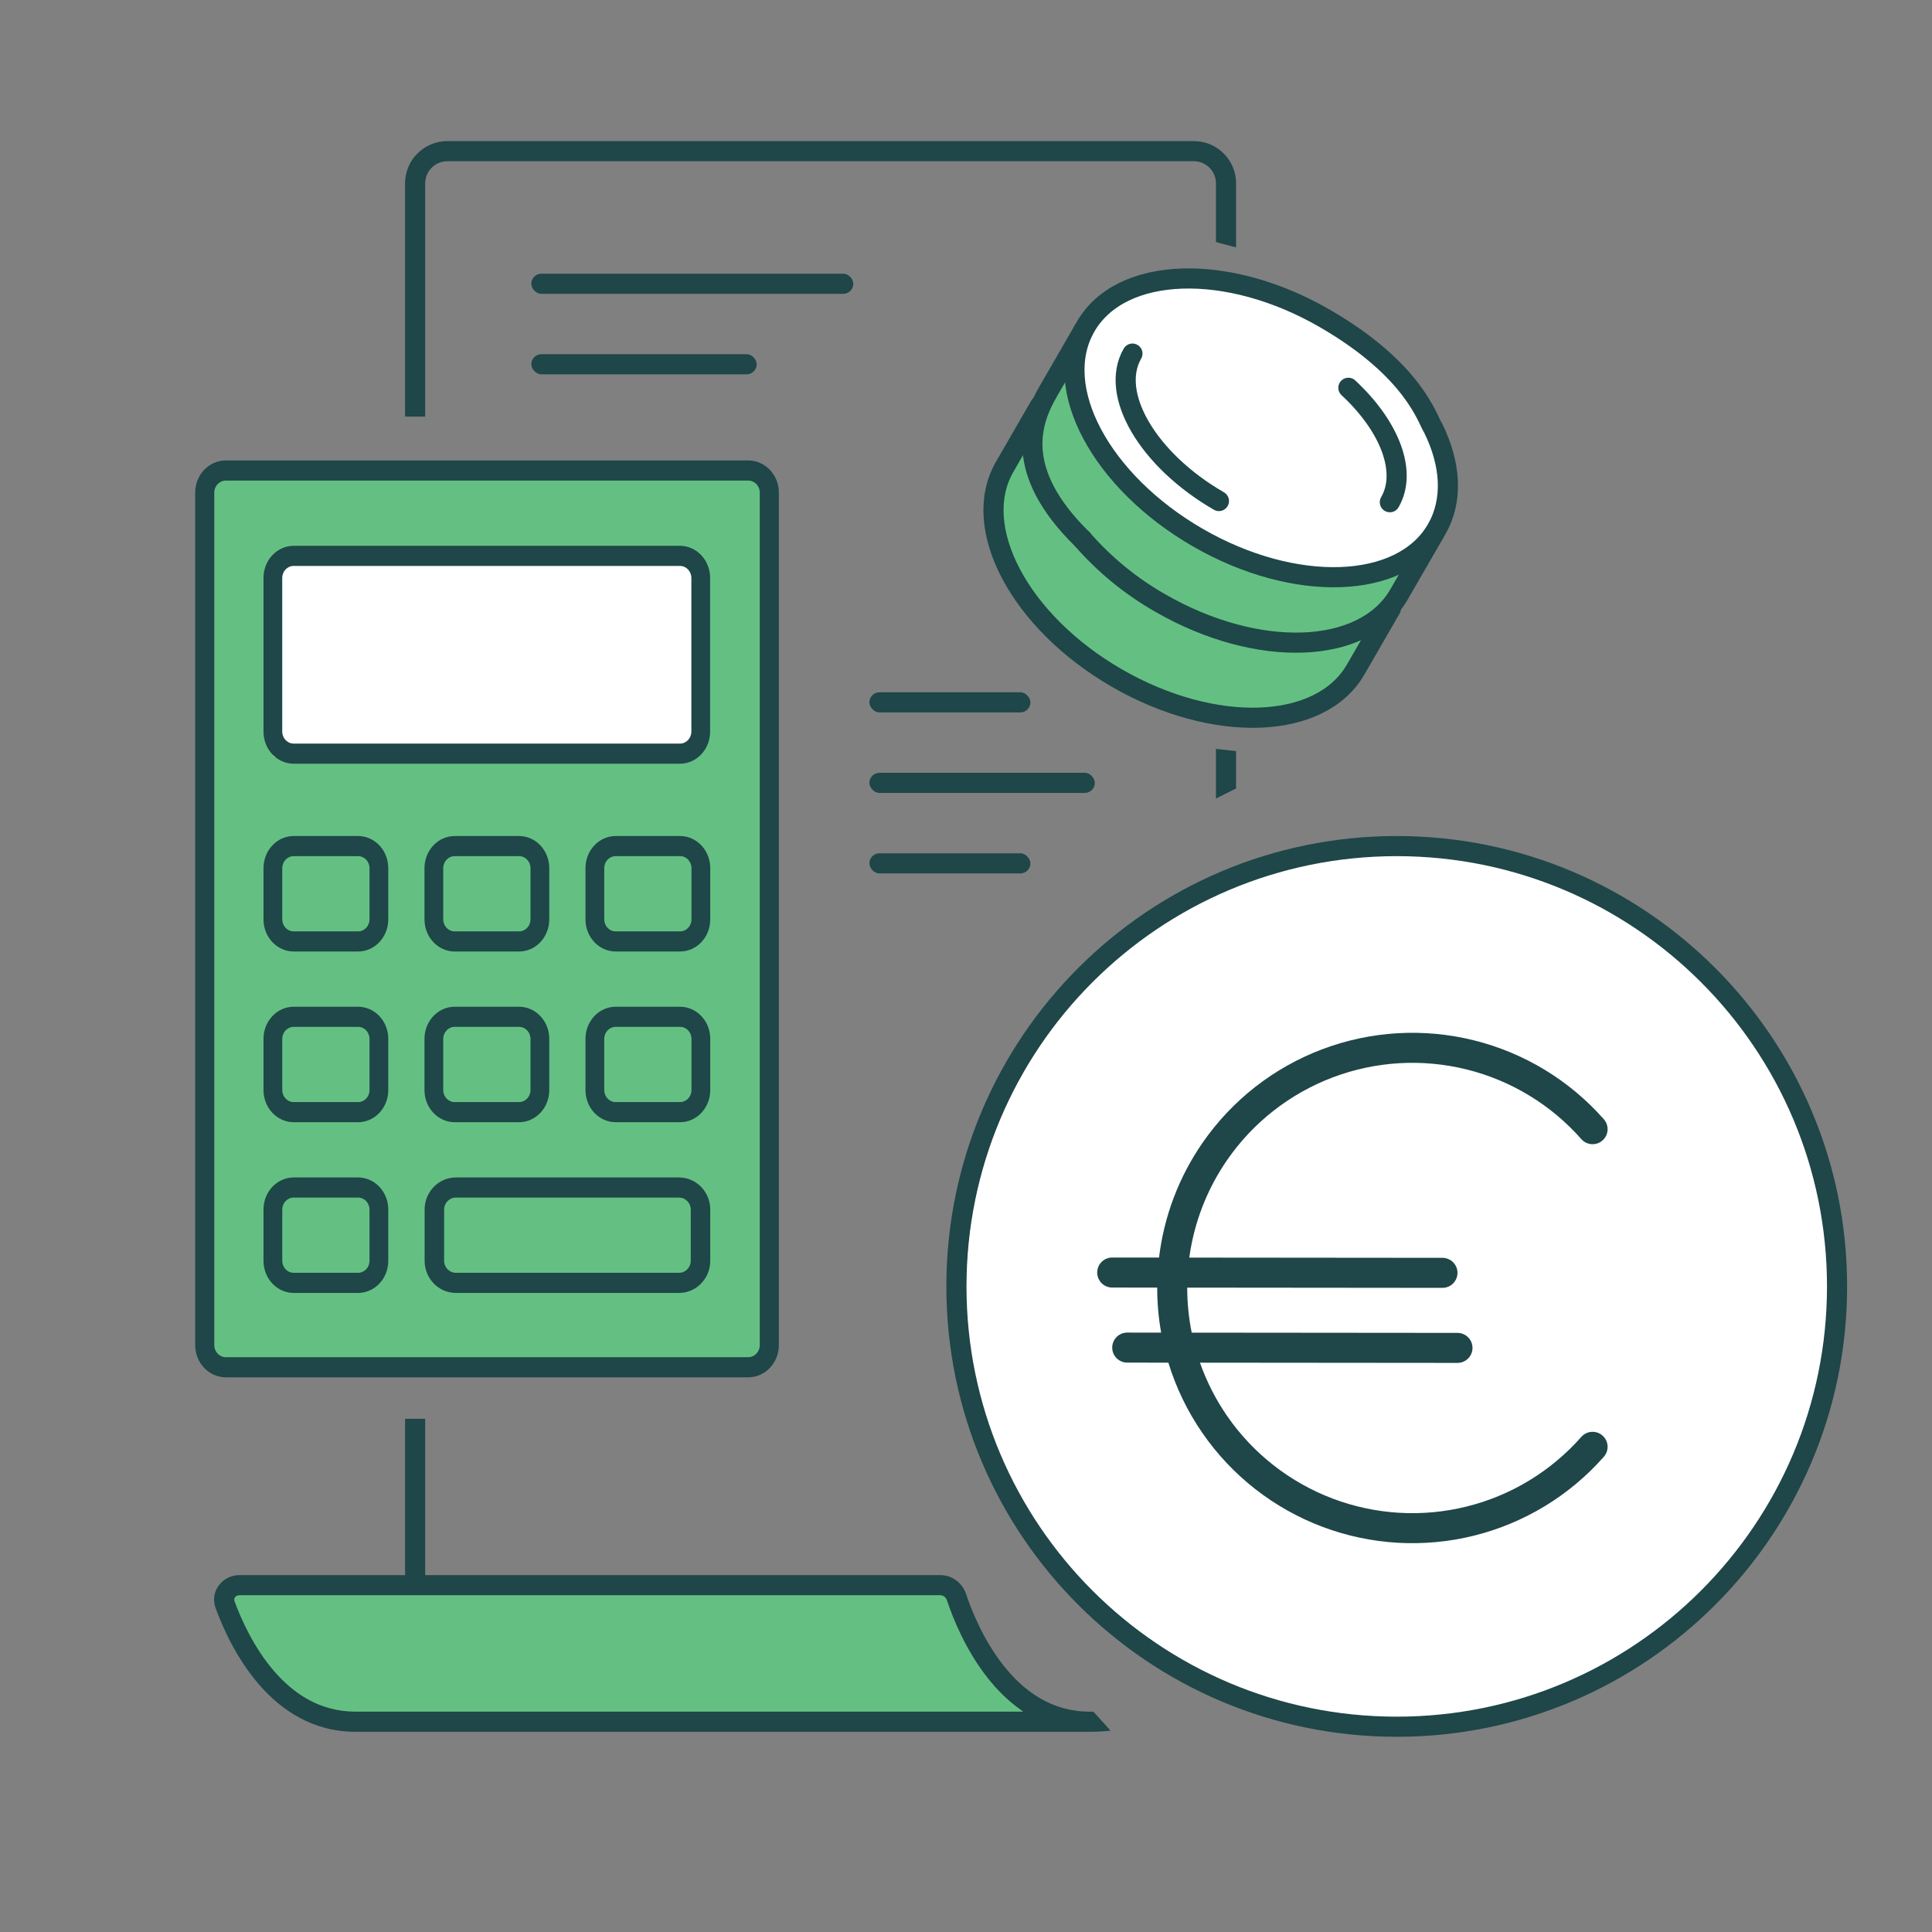 <svg width="160" height="160" viewBox="0 0 160 160" fill="none" xmlns="http://www.w3.org/2000/svg">
<rect x="0" y="0" width="160" height="160" fill="#808080" stroke="none"/>
<circle cx="116" cy="106.667" r="36" fill="white"/>
<path d="M115.672 69.236C136.271 69.237 152.97 85.936 152.97 106.535C152.97 127.134 136.271 143.833 115.672 143.833C95.073 143.833 78.373 127.134 78.373 106.535C78.373 85.936 95.073 69.236 115.672 69.236ZM115.672 70.903C95.993 70.903 80.04 86.856 80.04 106.535C80.04 126.214 95.993 142.167 115.672 142.167C135.351 142.167 151.304 126.214 151.304 106.535C151.304 86.856 135.351 70.903 115.672 70.903Z" fill="#1F4648"/>
<path d="M109.5 86.896C113.516 85.379 117.899 85.12 122.066 86.156C126.232 87.191 129.985 89.471 132.824 92.692C133.278 93.207 133.228 93.993 132.713 94.447C132.198 94.901 131.412 94.85 130.958 94.335C128.454 91.494 125.143 89.482 121.466 88.569C117.79 87.655 113.922 87.883 110.378 89.222C106.835 90.561 103.782 92.948 101.628 96.064C99.955 98.484 98.886 101.256 98.492 104.149L119.46 104.168C120.147 104.169 120.703 104.726 120.703 105.412C120.702 106.099 120.145 106.655 119.458 106.655L98.322 106.635C98.322 106.646 98.321 106.656 98.321 106.666C98.321 107.914 98.447 109.153 98.692 110.364L120.704 110.384C121.39 110.385 121.946 110.942 121.946 111.628C121.945 112.315 121.388 112.871 120.702 112.87L99.376 112.851C99.924 114.409 100.679 115.896 101.628 117.27C103.782 120.386 106.835 122.772 110.378 124.111C113.922 125.45 117.79 125.678 121.466 124.764C125.143 123.851 128.454 121.839 130.958 118.997C131.413 118.483 132.198 118.433 132.713 118.887C133.228 119.341 133.278 120.127 132.824 120.642C129.985 123.863 126.232 126.142 122.066 127.177C117.899 128.212 113.516 127.954 109.5 126.437C105.483 124.919 102.025 122.215 99.584 118.683C98.341 116.885 97.391 114.916 96.759 112.849L93.351 112.845C92.665 112.844 92.108 112.288 92.109 111.601C92.11 110.915 92.667 110.358 93.353 110.359L96.161 110.362C95.945 109.148 95.835 107.911 95.835 106.666C95.835 106.655 95.835 106.644 95.835 106.633L92.108 106.629C91.421 106.629 90.865 106.072 90.866 105.385C90.866 104.699 91.423 104.142 92.11 104.143L95.986 104.147C96.394 100.748 97.623 97.486 99.584 94.65C102.025 91.118 105.483 88.413 109.5 86.896Z" fill="#1F4648"/>
<path d="M63.334 112.943H17.334V39.333H63.334V112.943ZM22.666 46.667V62.667H57.334V46.667H22.666Z" fill="#63C082"/>
<rect x="22.666" y="46.667" width="34.667" height="16" fill="white"/>
<path d="M18.666 132H78.666L82.666 139.333L88 142.667H28.666L22.666 140L18.666 132Z" fill="#63C082"/>
<path d="M61.963 38.133C63.357 38.133 64.501 39.317 64.501 40.794V111.402C64.5 112.879 63.357 114.063 61.963 114.063H18.704C17.309 114.063 16.167 112.879 16.166 111.402V40.794C16.166 39.317 17.309 38.133 18.704 38.133H61.963ZM18.704 39.8C18.168 39.8 17.746 40.252 17.746 40.794V111.402C17.746 111.944 18.168 112.396 18.704 112.396H61.963C62.499 112.396 62.921 111.944 62.921 111.402V40.794C62.921 40.252 62.499 39.8 61.963 39.8H18.704ZM29.655 97.512C31.026 97.512 32.155 98.694 32.155 100.173V104.414C32.155 105.893 31.026 107.075 29.655 107.075H24.322C22.95 107.075 21.822 105.893 21.822 104.414V100.173C21.822 98.694 22.95 97.512 24.322 97.512H29.655ZM56.235 97.512C57.658 97.512 58.82 98.699 58.82 100.173V104.414C58.82 105.888 57.658 107.075 56.235 107.075H37.752C36.329 107.075 35.167 105.888 35.166 104.414V100.173C35.166 98.699 36.329 97.512 37.752 97.512H56.235ZM24.322 99.179C23.79 99.179 23.375 99.633 23.375 100.173V104.414C23.375 104.954 23.79 105.408 24.322 105.408H29.655C30.187 105.408 30.602 104.954 30.602 104.414V100.173C30.602 99.633 30.187 99.179 29.655 99.179H24.322ZM37.752 99.179C37.211 99.179 36.78 99.628 36.78 100.173V104.414C36.78 104.959 37.211 105.408 37.752 105.408H56.235C56.776 105.408 57.206 104.959 57.206 104.414V100.173C57.206 99.628 56.776 99.179 56.235 99.179H37.752ZM29.655 83.374C31.026 83.374 32.155 84.555 32.155 86.034V90.276C32.155 91.755 31.026 92.936 29.655 92.936H24.322C22.95 92.936 21.822 91.755 21.822 90.276V86.034C21.822 84.555 22.95 83.374 24.322 83.374H29.655ZM42.987 83.374C44.358 83.374 45.487 84.555 45.487 86.034V90.276C45.487 91.755 44.358 92.936 42.987 92.936H37.654C36.282 92.936 35.154 91.755 35.154 90.276V86.034C35.154 84.555 36.282 83.374 37.654 83.374H42.987ZM56.32 83.374C57.691 83.374 58.82 84.555 58.82 86.034V90.276C58.82 91.755 57.691 92.936 56.32 92.936H50.987C49.615 92.936 48.487 91.755 48.487 90.276V86.034C48.487 84.555 49.615 83.374 50.987 83.374H56.32ZM24.322 85.04C23.79 85.04 23.375 85.495 23.375 86.034V90.276C23.375 90.816 23.79 91.27 24.322 91.27H29.655C30.187 91.27 30.602 90.816 30.602 90.276V86.034C30.602 85.495 30.187 85.04 29.655 85.04H24.322ZM37.654 85.04C37.122 85.04 36.707 85.495 36.706 86.034V90.276C36.707 90.816 37.122 91.27 37.654 91.27H42.987C43.519 91.27 43.934 90.816 43.934 90.276V86.034C43.934 85.495 43.519 85.04 42.987 85.04H37.654ZM50.987 85.04C50.455 85.04 50.04 85.495 50.04 86.034V90.276C50.04 90.816 50.455 91.27 50.987 91.27H56.32C56.852 91.27 57.267 90.816 57.267 90.276V86.034C57.267 85.495 56.852 85.04 56.32 85.04H50.987ZM29.655 69.236C31.026 69.236 32.155 70.418 32.155 71.897V76.139C32.155 77.617 31.026 78.799 29.655 78.799H24.322C22.95 78.799 21.822 77.617 21.822 76.139V71.897C21.822 70.418 22.95 69.236 24.322 69.236H29.655ZM42.987 69.236C44.358 69.236 45.487 70.418 45.487 71.897V76.139C45.487 77.617 44.358 78.799 42.987 78.799H37.654C36.282 78.799 35.154 77.617 35.154 76.139V71.897C35.154 70.418 36.282 69.236 37.654 69.236H42.987ZM56.32 69.236C57.691 69.236 58.82 70.418 58.82 71.897V76.139C58.82 77.617 57.691 78.799 56.32 78.799H50.987C49.615 78.799 48.487 77.617 48.487 76.139V71.897C48.487 70.418 49.615 69.236 50.987 69.236H56.32ZM24.322 70.902C23.79 70.902 23.375 71.357 23.375 71.897V76.139C23.375 76.678 23.79 77.133 24.322 77.133H29.655C30.187 77.133 30.602 76.678 30.602 76.139V71.897C30.602 71.357 30.187 70.902 29.655 70.902H24.322ZM37.654 70.902C37.122 70.902 36.707 71.357 36.706 71.897V76.139C36.707 76.678 37.122 77.133 37.654 77.133H42.987C43.519 77.133 43.934 76.678 43.934 76.139V71.897C43.934 71.357 43.519 70.902 42.987 70.902H37.654ZM50.987 70.902C50.455 70.902 50.04 71.357 50.04 71.897V76.139C50.04 76.678 50.455 77.133 50.987 77.133H56.32C56.852 77.133 57.267 76.678 57.267 76.139V71.897C57.267 71.357 56.852 70.902 56.32 70.902H50.987ZM56.309 45.202C57.68 45.202 58.808 46.383 58.808 47.862V60.587C58.808 62.066 57.68 63.248 56.309 63.248H24.321C22.95 63.248 21.822 62.066 21.822 60.587V47.862C21.822 46.383 22.95 45.202 24.321 45.202H56.309ZM24.321 46.868C23.789 46.868 23.374 47.323 23.373 47.862V60.587C23.374 61.127 23.789 61.581 24.321 61.581H56.309C56.841 61.581 57.256 61.127 57.256 60.587V47.862C57.256 47.323 56.841 46.868 56.309 46.868H24.321Z" fill="#1F4648"/>
<path d="M35.212 117.5V130.443H77.873C78.868 130.443 79.704 131.109 80.003 132.005C80.451 133.345 81.433 135.82 83.117 137.945C84.795 140.062 87.1 141.752 90.223 141.752C90.333 141.752 90.443 141.752 90.55 141.749L91.971 143.328C91.417 143.388 90.834 143.419 90.223 143.419H29.431C25.883 143.419 23.259 141.607 21.412 139.457C19.573 137.318 18.449 134.791 17.859 133.184C17.341 131.774 18.439 130.443 19.829 130.443H33.546V117.5H35.212ZM19.829 132.109C19.66 132.109 19.535 132.185 19.465 132.279C19.448 132.302 19.434 132.327 19.423 132.352L19.402 132.428C19.394 132.478 19.397 132.538 19.423 132.61C19.982 134.13 21.023 136.447 22.676 138.37C24.321 140.284 26.519 141.752 29.431 141.752H84.741L84.332 141.452C83.358 140.733 82.52 139.875 81.81 138.98C79.953 136.636 78.896 133.952 78.422 132.533C78.333 132.266 78.098 132.109 77.873 132.109H19.829ZM81.934 139.396C81.985 139.457 82.039 139.517 82.091 139.578C82.046 139.526 81.999 139.474 81.955 139.421L81.934 139.396ZM102.367 62.203V65.297L100.701 66.13V62.019L102.367 62.203ZM98.867 11.685C100.8 11.685 102.367 13.252 102.367 15.185V20.489L100.701 20.044V15.185C100.701 14.172 99.879 13.352 98.867 13.352H37.046C36.034 13.352 35.212 14.172 35.212 15.185V34.5H33.546V15.185C33.546 13.252 35.113 11.685 37.046 11.685H98.867Z" fill="#1F4648"/>
<rect x="72" y="57.333" width="13.333" height="1.667" rx="0.833" fill="#1F4648"/>
<path d="M89.883 26.466L93.949 23.425L102.3 23.628L112.204 27.806L117.555 33.205L120.173 39.336L118.995 44.044L111.783 56.534L105.319 59.73L97.058 58.04L90.374 54.95L85.6 49.885L82.315 44.909L82.672 38.957L89.883 26.466Z" fill="#63C082"/>
<path d="M91.461 25.068L96.348 23.27L102.3 23.628L112.204 27.806L117.555 33.205L120.174 39.336L118.995 44.044L116.751 46.597L112.198 47.817L103.603 46.704L97.252 43.037L92.145 38.549L89.193 32.996L89.128 29.109L91.461 25.068Z" fill="white"/>
<path d="M118.683 35.444C120.173 38.458 120.348 41.455 118.977 43.829C116.082 48.844 107.225 49.156 99.198 44.522C91.172 39.888 86.995 32.093 89.909 27.046C92.822 22 101.661 21.72 109.688 26.354C117.099 30.633 118.196 34.699 118.68 35.443" stroke="#1F4648" stroke-width="1.667" stroke-linecap="round" stroke-linejoin="round"/>
<path d="M100.946 41.493C95.06 38.095 91.854 32.627 93.784 29.284" stroke="#1F4648" stroke-width="1.667" stroke-linecap="round" stroke-linejoin="round"/>
<path d="M115.102 41.591C116.571 39.047 115.065 35.272 111.667 32.115" stroke="#1F4648" stroke-width="1.667" stroke-linecap="round" stroke-linejoin="round"/>
<path d="M86.118 33.611L83.2 38.666C80.3 43.688 84.459 51.515 92.485 56.149C100.511 60.783 109.35 60.503 112.269 55.449L115.187 50.394" stroke="#1F4648" stroke-width="1.667" stroke-linecap="round" stroke-linejoin="round"/>
<path d="M89.621 44.645C91.459 46.757 93.641 48.545 96.075 49.932C104.101 54.566 112.94 54.286 115.863 49.223L118.777 44.176" stroke="#1F4648" stroke-width="1.667" stroke-linecap="round" stroke-linejoin="round"/>
<path d="M89.708 27.394L86.794 32.44C85.396 34.863 83.853 38.987 89.615 44.64" stroke="#1F4648" stroke-width="1.667" stroke-linecap="round" stroke-linejoin="round"/>
<rect x="44" y="22.667" width="26.667" height="1.667" rx="0.833" fill="#1F4648"/>
<rect x="44" y="29.333" width="18.667" height="1.667" rx="0.833" fill="#1F4648"/>
<rect x="72" y="64" width="18.667" height="1.667" rx="0.833" fill="#1F4648"/>
<rect x="72" y="70.667" width="13.333" height="1.667" rx="0.833" fill="#1F4648"/>
</svg>
